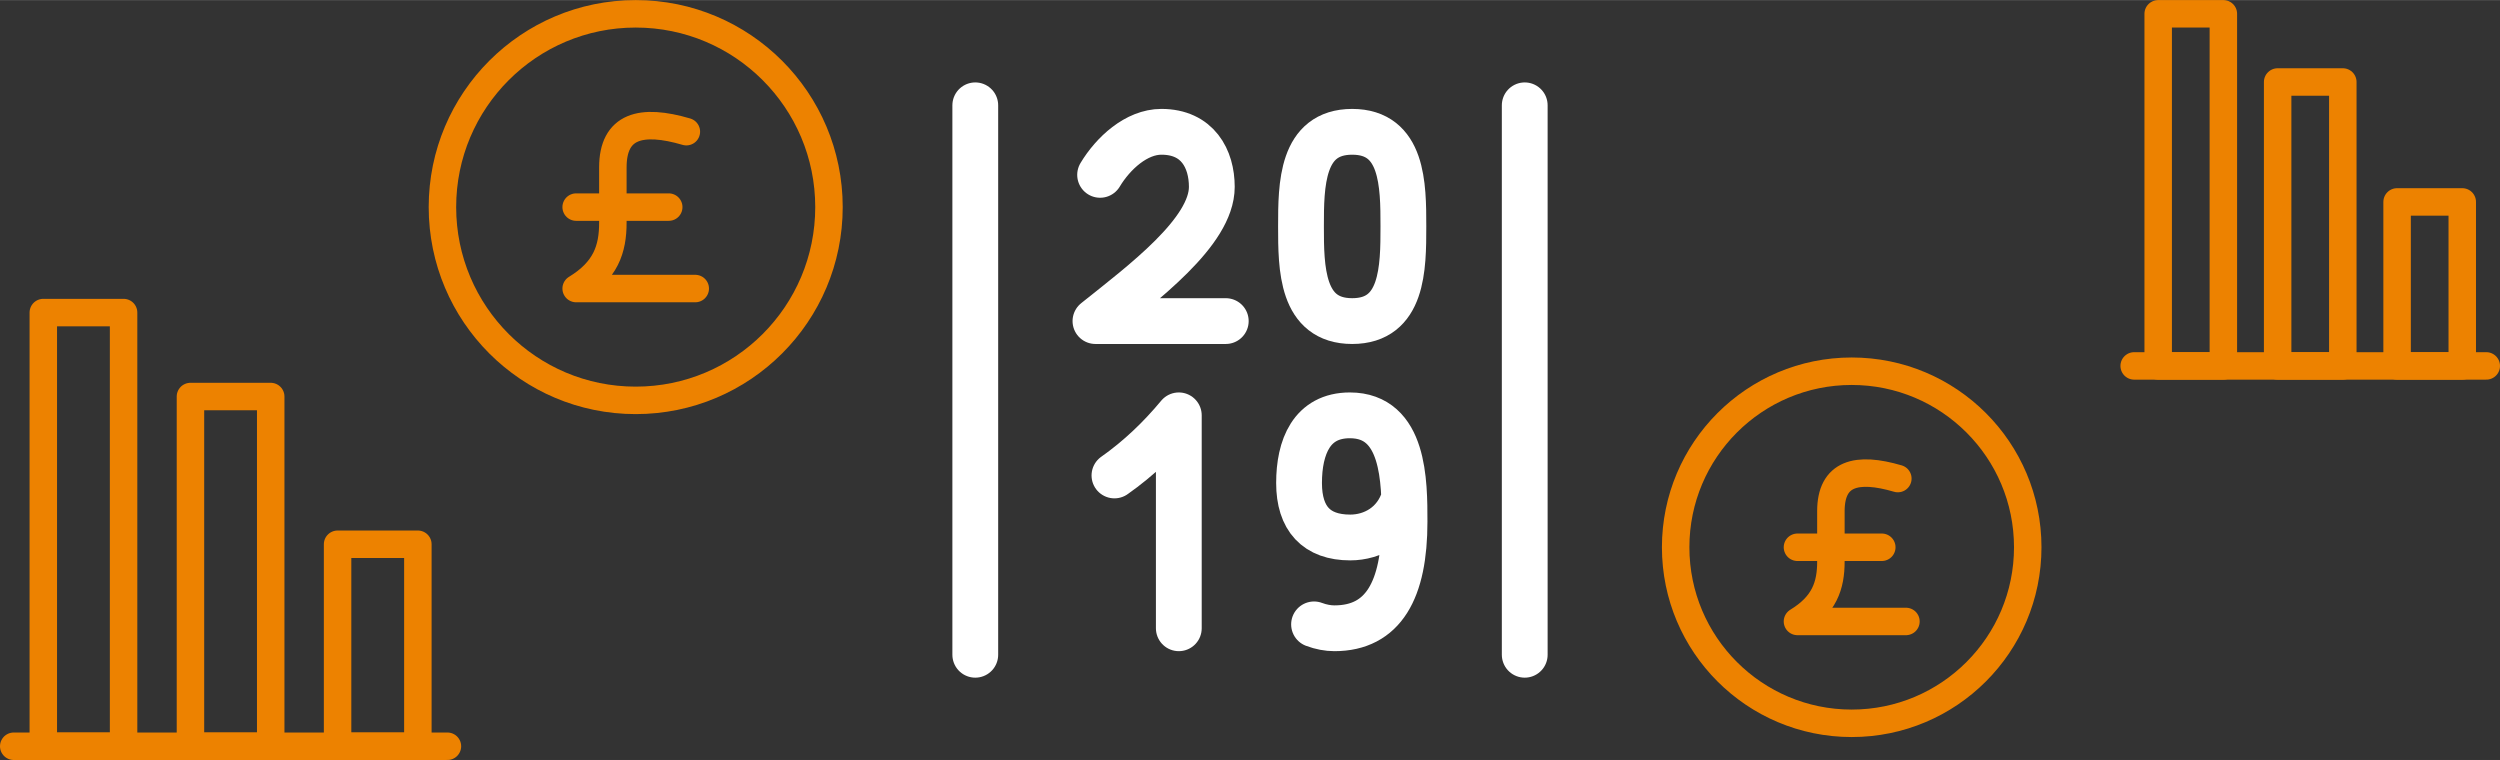 <?xml version="1.0" encoding="UTF-8"?>
<!DOCTYPE svg PUBLIC "-//W3C//DTD SVG 1.1//EN" "http://www.w3.org/Graphics/SVG/1.1/DTD/svg11.dtd">
<!-- Creator: CorelDRAW 2018 (64-Bit) -->
<svg xmlns="http://www.w3.org/2000/svg" xml:space="preserve" width="273px" height="83px" version="1.1" style="shape-rendering:geometricPrecision; text-rendering:geometricPrecision; image-rendering:optimizeQuality; fill-rule:evenodd; clip-rule:evenodd"
viewBox="0 0 27299.9 8298.1"
 xmlns:xlink="http://www.w3.org/1999/xlink">
 <rect x="0" y="0" width="27299.9" height="8298.1" fill="#333333" stroke="none"/>
 <defs>
  <style type="text/css">
   <![CDATA[
    .str0 {stroke:#ED8200;stroke-width:300;stroke-linecap:round;stroke-linejoin:round;stroke-miterlimit:2.613}
    .str1 {stroke:white;stroke-width:500;stroke-linecap:round;stroke-linejoin:round;stroke-miterlimit:2.613}
    .fil0 {fill:none}
   ]]>
  </style>
 </defs>
 <g id="Layer_x0020_1">
  <g id="_1927085514752">
   <g>
    <g>
     <g>
      <path class="fil0 str0" d="M7592.1 3150c-485.7,0 -814.8,0 -1300.5,0 320.3,-195.3 402,-426.8 400.8,-723.3 0,-199.7 0,-399.3 0,-598.9 0,-456.5 310,-535.7 802.6,-390.9"/>
      <line class="fil0 str0" x1="7302.6" y1="2260.6" x2="6291.6" y2= "2260.6" />
     </g>
     <path class="fil0 str0" d="M6941.8 150c1165.7,0 2110.6,945 2110.6,2110.6 0,1165.6 -944.9,2110.5 -2110.6,2110.5 -1165.6,0 -2110.5,-944.9 -2110.5,-2110.5 0,-1165.6 944.9,-2110.6 2110.5,-2110.6z"/>
    </g>
    <g>
     <g>
      <path class="fil0 str0" d="M20812.8 6785.3c-442.4,0 -742.2,0 -1184.6,0 291.8,-177.8 366.2,-388.7 365.1,-658.8 0,-181.8 0,-363.6 0,-545.5 0,-415.8 282.3,-487.9 731.1,-356.1"/>
      <line class="fil0 str0" x1="20549.1" y1="5975.2" x2="19628.2" y2= "5975.2" />
     </g>
     <path class="fil0 str0" d="M20220.5 4052.8c1061.7,0 1922.4,860.7 1922.4,1922.4 0,1061.7 -860.7,1922.4 -1922.4,1922.4 -1061.7,0 -1922.4,-860.7 -1922.4,-1922.4 0,-1061.7 860.7,-1922.4 1922.4,-1922.4z"/>
    </g>
    <g>
     <line class="fil0 str0" x1="27149.9" y1="3994.8" x2="23305.2" y2= "3994.8" />
     <g>
      <polygon class="fil0 str0" points="23567.3,3994.8 23567.3,150 24279,150 24279,3994.8 "/>
      <polygon class="fil0 str0" points="24871.8,3994.8 24871.8,894.4 25583.4,894.4 25583.4,3994.8 "/>
      <polygon class="fil0 str0" points="26176.2,3994.8 26176.2,2204 26887.8,2204 26887.8,3994.8 "/>
     </g>
    </g>
    <g>
     <line class="fil0 str0" x1="4885.9" y1="8148.1" x2="150" y2= "8148.1" />
     <g>
      <polygon class="fil0 str0" points="472.9,8148.1 472.9,3412.3 1349.5,3412.3 1349.5,8148.1 "/>
      <polygon class="fil0 str0" points="2079.7,8148.1 2079.7,4329.2 2956.2,4329.2 2956.2,8148.1 "/>
      <polygon class="fil0 str0" points="3686.4,8148.1 3686.4,5942.4 4563,5942.4 4563,8148.1 "/>
     </g>
    </g>
   </g>
   <g>
    <g>
     <path class="fil0 str1" d="M12013.1 1908.5c142.6,-237.2 396.6,-470.1 669.2,-470.1 397.1,0 550.7,295.8 550.7,601.4 0,491.3 -749.7,1049.1 -1270.7,1465.5 474.4,0 948.8,0 1423.1,0"/>
     <path class="fil0 str1" d="M14206.8 2471.8c0,-453.3 3.3,-1033.4 559.1,-1033.4 555.8,0 559.1,580.1 559.1,1033.4 0,453.4 -3.3,1033.5 -559.1,1033.5 -555.8,0 -559.1,-580.1 -559.1,-1033.5z"/>
     <path class="fil0 str1" d="M12169.7 5191.1c265.9,-187.1 497.1,-409.1 702.9,-656.5 0,775.1 0,1550.2 0,2325.2"/>
     <path class="fil0 str1" d="M15333.9 5434.7c-88.9,295.7 -342.8,433.7 -589.4,433.7 -369.1,0 -558.9,-206.6 -558.9,-594.6 0,-392.4 136.9,-739.2 554.8,-739.2 597.2,0 597.2,727 597.2,1162.6 0,744.6 -231.4,1162.6 -766.2,1162.6 -68.7,0 -146.5,-14 -222.1,-42.6"/>
    </g>
    <g>
     <line class="fil0 str1" x1="16650" y1="1149.1" x2="16650" y2= "7149.1" />
     <line class="fil0 str1" x1="10650" y1="1149.1" x2="10650" y2= "7149.1" />
    </g>
   </g>
  </g>
 </g>
</svg>
